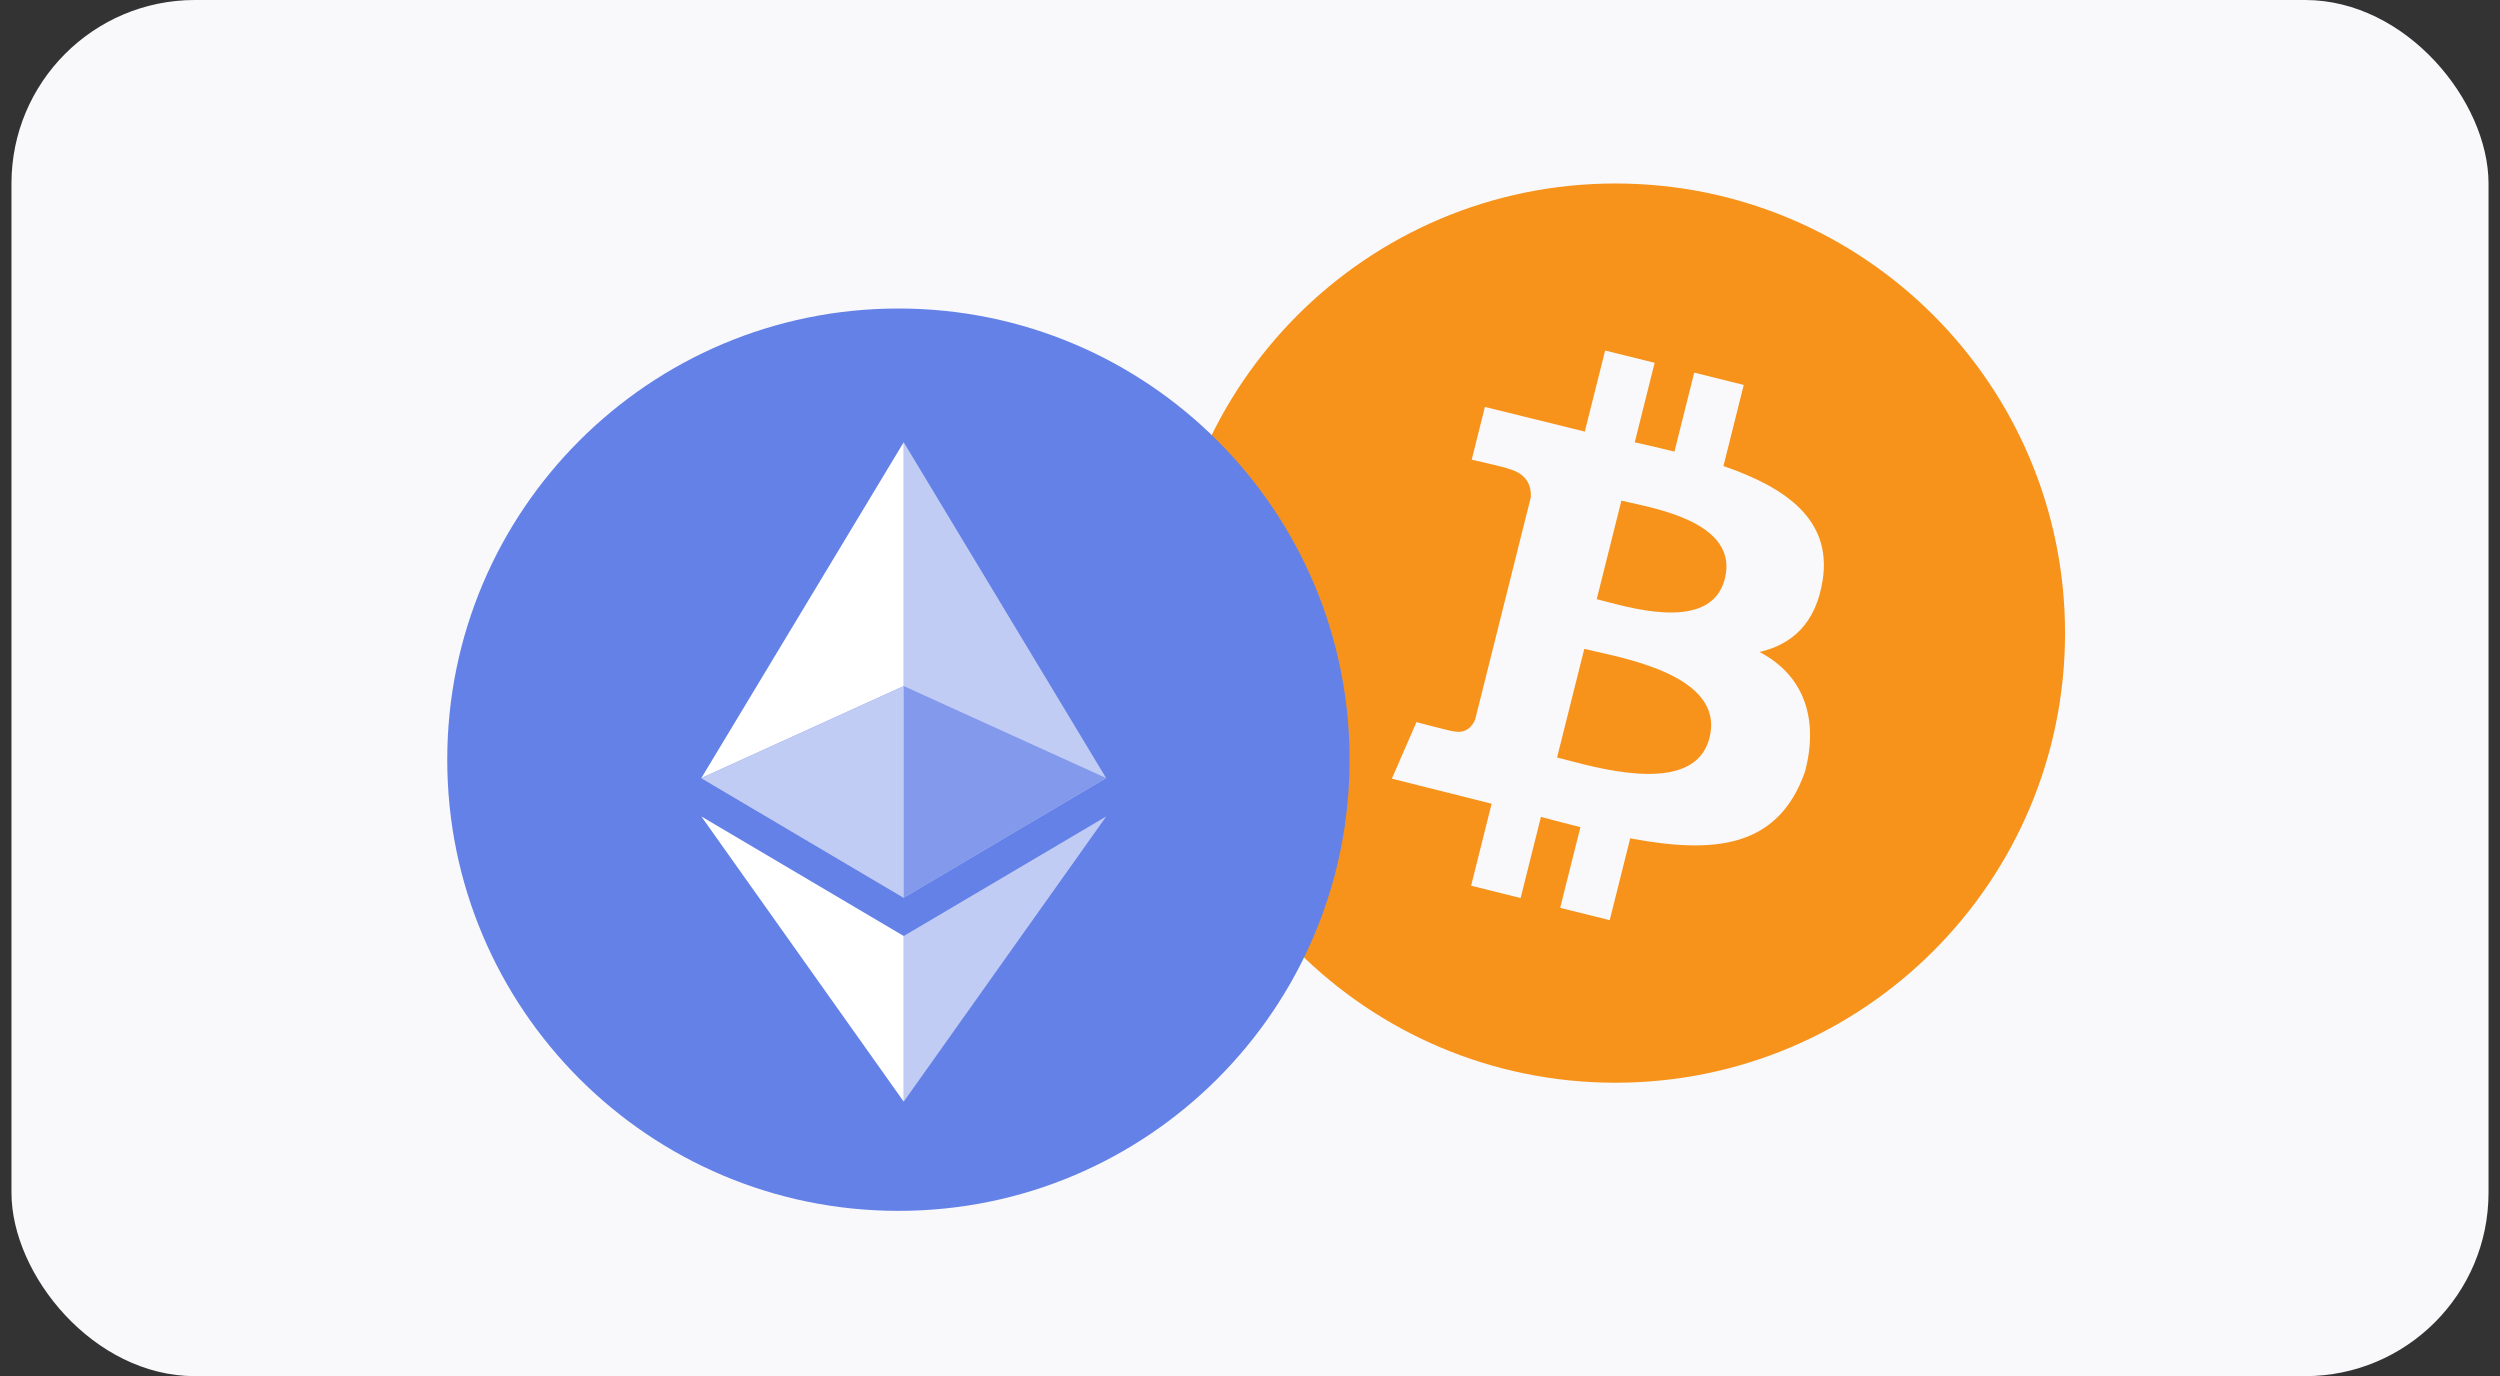 <svg width="109" height="60" viewBox="0 0 109 60" fill="none" xmlns="http://www.w3.org/2000/svg">
  <rect x="0" y="0" width="109" height="60" fill="#333333" stroke="none"/>
  <rect x="0.5" width="108" height="60" rx="8" fill="#F9F9FC"/>
  <path d="M69.975 26.217C71.446 26.607 74.647 27.456 75.205 25.23C75.774 22.954 72.664 22.266 71.142 21.929C70.969 21.891 70.817 21.858 70.693 21.827L69.617 26.124C69.72 26.149 69.84 26.181 69.975 26.217Z" fill="#F7931A"/>
  <path d="M68.308 33.136C70.07 33.6 73.924 34.615 74.537 32.163C75.165 29.656 71.428 28.821 69.605 28.413C69.401 28.368 69.222 28.328 69.075 28.291L67.888 33.027C68.009 33.057 68.15 33.094 68.308 33.136Z" fill="#F7931A"/>
  <path fill-rule="evenodd" clip-rule="evenodd" d="M90.036 27.604C90.036 38.431 81.259 47.207 70.433 47.207C59.606 47.207 50.83 38.431 50.83 27.604C50.83 16.777 59.606 8 70.433 8C81.259 8 90.036 16.777 90.036 27.604ZM75.142 20.32C77.869 21.257 79.864 22.659 79.472 25.268C79.188 27.179 78.125 28.103 76.712 28.427C78.65 29.432 79.311 31.34 78.697 33.646C77.532 36.965 74.762 37.245 71.078 36.551L70.183 40.119L68.024 39.582L68.906 36.062C68.346 35.923 67.774 35.775 67.185 35.617L66.299 39.154L64.141 38.617L65.035 35.042L60.685 33.949L61.758 31.485C61.758 31.485 63.35 31.905 63.328 31.875C63.94 32.026 64.212 31.628 64.319 31.365L66.743 21.681C66.77 21.224 66.611 20.648 65.736 20.429C65.769 20.406 64.167 20.041 64.167 20.041L64.742 17.743L69.098 18.817L69.984 15.283L72.142 15.819L71.275 19.285C71.856 19.416 72.439 19.549 73.006 19.69L73.868 16.247L76.027 16.784L75.142 20.32Z" fill="#F7931A"/>
  <path d="M58.843 33.123C58.843 43.987 50.036 52.794 39.172 52.794C28.307 52.794 19.5 43.987 19.5 33.123C19.5 22.258 28.307 13.451 39.172 13.451C50.036 13.451 58.843 22.258 58.843 33.123Z" fill="#6481E7"/>
  <path fill-rule="evenodd" clip-rule="evenodd" d="M39.402 19.281V39.139L48.226 33.923L39.402 19.281Z" fill="#C1CCF5"/>
  <path fill-rule="evenodd" clip-rule="evenodd" d="M30.578 33.923L39.402 39.139V19.281L30.578 33.923Z" fill="white"/>
  <path fill-rule="evenodd" clip-rule="evenodd" d="M39.402 29.912L30.578 33.923L39.402 39.139L48.226 33.923L39.402 29.912Z" fill="#8299EC"/>
  <path fill-rule="evenodd" clip-rule="evenodd" d="M39.402 40.81V48.032L48.232 35.596L39.402 40.81Z" fill="#C1CCF5"/>
  <path fill-rule="evenodd" clip-rule="evenodd" d="M39.402 29.912L30.578 33.923L39.402 39.139L39.402 29.912Z" fill="#C1CCF5"/>
  <path fill-rule="evenodd" clip-rule="evenodd" d="M30.578 35.596L39.402 48.031L39.402 40.81L30.578 35.596Z" fill="white"/>
</svg>
